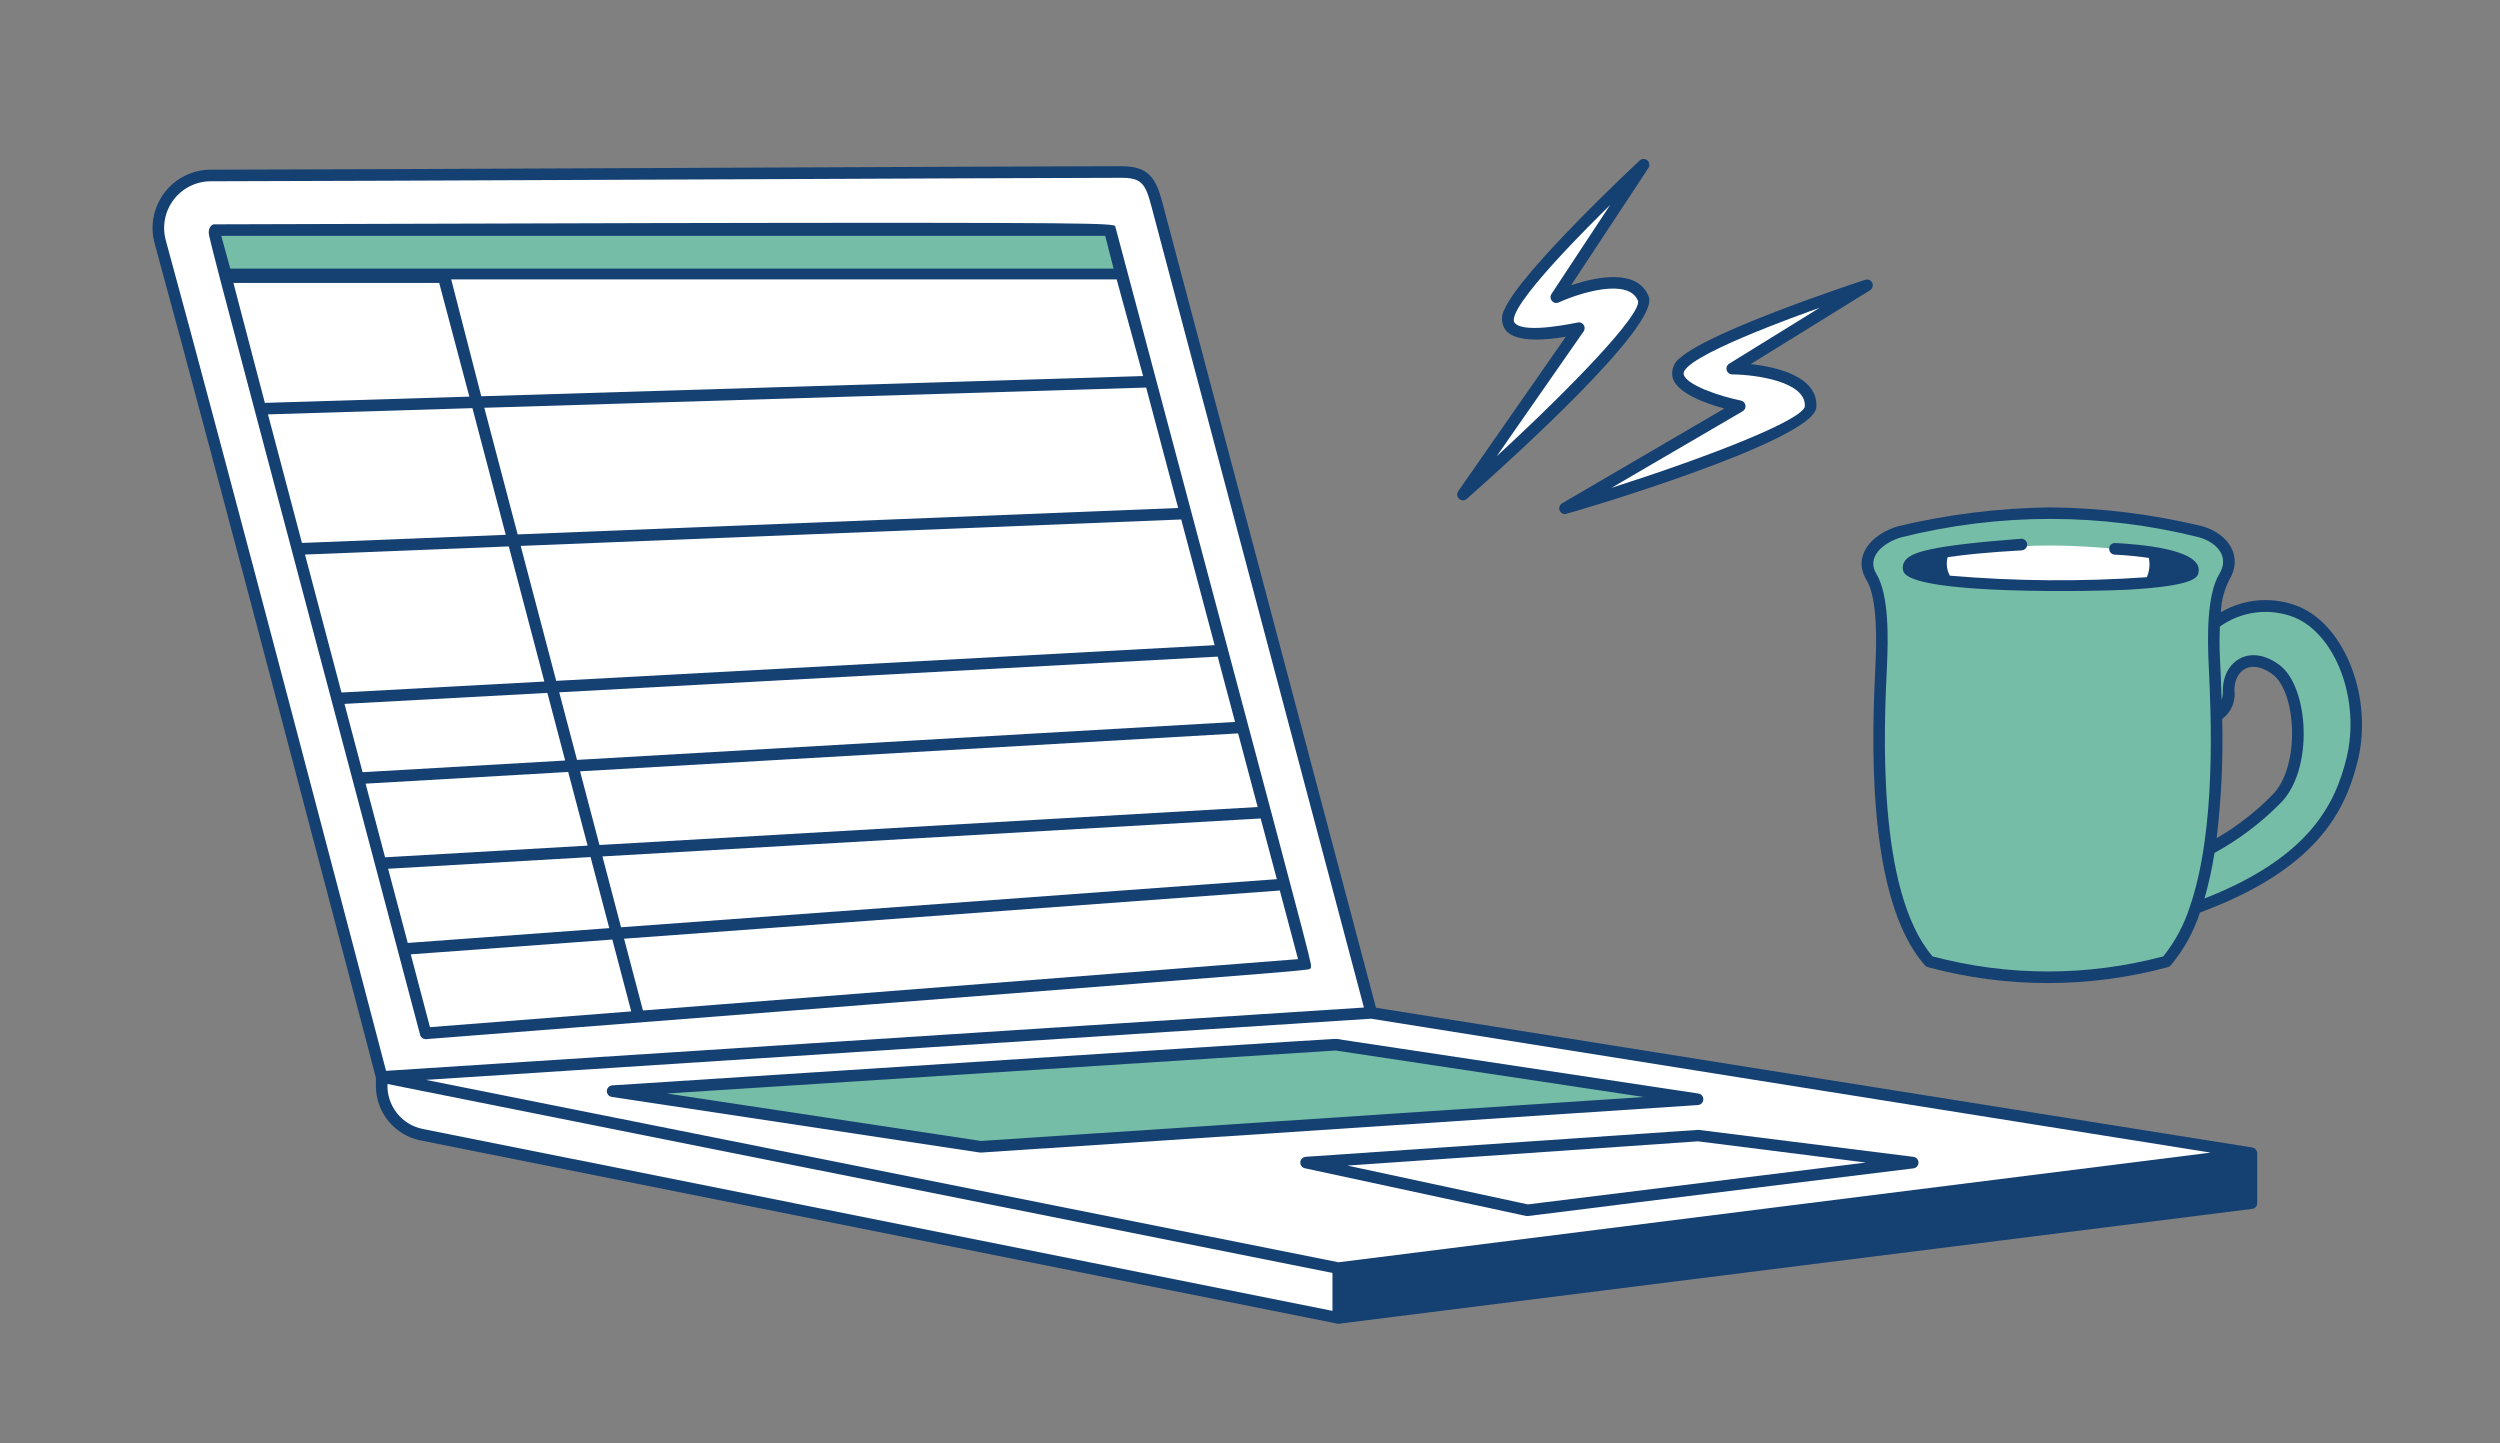 <svg width="265" height="153" viewBox="0 0 265 153" fill="none" xmlns="http://www.w3.org/2000/svg">
<rect x="0" y="0" width="265" height="153" fill="#808080" stroke="none"/>
<path fill-rule="evenodd" clip-rule="evenodd" d="M122.602 21.58C121.952 19.148 121.346 18.231 118.836 18.231C102.492 18.231 43.044 18.6 22.322 18.6C21.468 18.6 20.626 18.798 19.861 19.179C19.096 19.559 18.429 20.111 17.912 20.792C17.395 21.474 17.041 22.265 16.879 23.106C16.716 23.947 16.75 24.814 16.976 25.639C23.157 48.138 40.452 114.154 40.452 114.154L141.718 134.439L238.599 122.235L145.362 107.367L122.602 21.58Z" fill="white"/>
<path fill-rule="evenodd" clip-rule="evenodd" d="M118.751 29.088L117.622 24.397H22.656L24.016 29.088H118.751Z" fill="#76BDA7"/>
<path fill-rule="evenodd" clip-rule="evenodd" d="M141.853 134.426L40.457 114.155V115.114C40.456 116.332 40.876 117.513 41.646 118.455C42.415 119.397 43.487 120.042 44.678 120.28L141.853 139.699V134.426Z" fill="white"/>
<path d="M118.218 24.001C118.193 23.907 118.118 23.845 116.992 23.779C113.773 23.595 98.337 23.533 22.657 23.779C22.517 23.779 21.973 24.113 22.166 24.971C22.779 27.741 26.487 41.49 44.533 109.694C44.57 109.833 44.654 109.954 44.771 110.037C44.888 110.121 45.03 110.16 45.173 110.149C123.649 103.999 136.514 103.068 138.535 102.775C138.815 102.736 139.055 102.744 138.947 102.177C138.582 100.292 135.574 89.219 118.218 24.001ZM41.14 92.088L62.599 90.849L64.582 98.381L43.221 99.951L41.14 92.088ZM38.754 83.067L60.228 81.828L62.285 89.636L40.818 90.874L38.754 83.067ZM36.517 74.612L58.021 73.447L59.908 80.614L38.433 81.853L36.517 74.612ZM32.329 58.782L53.931 57.92L57.701 72.242L36.196 73.406L32.329 58.782ZM28.405 43.924L50.078 43.263L53.609 56.691L32.006 57.552L28.405 43.924ZM24.741 29.988H46.554L49.751 42.042L28.076 42.704L24.741 29.988ZM121.17 39.862L51.015 42.003L47.827 29.615H118.365L121.17 39.862ZM124.886 53.846L54.871 56.648L51.336 43.224L121.493 41.083L124.886 53.846ZM128.751 68.388L58.958 72.17L55.192 57.866L125.208 55.065L128.751 68.388ZM130.915 76.525L61.164 80.548L59.278 73.384L129.075 69.601L130.915 76.525ZM133.313 85.545L63.543 89.569L61.486 81.76L131.24 77.738L133.313 85.545ZM63.859 90.782L133.629 86.758L135.346 93.191L65.832 98.29L63.859 90.782ZM117.154 25.003L118.039 28.473H24.41L23.455 25.003H117.154ZM43.541 101.161L64.906 99.593L66.911 107.207L45.575 108.878L43.541 101.161ZM68.154 107.109L66.151 99.502L135.661 94.396L137.593 101.669L68.154 107.109Z" fill="#154072"/>
<path d="M238.696 121.626L145.853 106.822L123.2 21.422C122.498 18.791 121.702 17.617 118.842 17.617C111.154 17.617 33.302 17.986 22.327 17.986C21.379 17.988 20.445 18.209 19.596 18.631C18.747 19.054 18.007 19.667 17.433 20.423C16.858 21.18 16.466 22.058 16.285 22.992C16.104 23.925 16.14 24.887 16.391 25.804C22.41 47.71 39.181 111.704 39.846 114.241V115.117C39.849 116.475 40.319 117.791 41.178 118.842C42.037 119.892 43.231 120.612 44.559 120.881C126.488 137.247 139.428 139.848 141.472 140.249C141.739 140.333 142.024 140.339 142.294 140.268L238.729 128.143C238.878 128.124 239.015 128.051 239.113 127.937C239.212 127.824 239.266 127.678 239.265 127.528V122.25C239.262 122.094 239.203 121.945 239.098 121.83C238.993 121.715 238.85 121.643 238.696 121.626ZM234.332 122.177L141.878 133.802L45.152 114.467L145.332 107.983L234.332 122.177ZM17.574 25.477C17.373 24.743 17.344 23.972 17.488 23.225C17.633 22.477 17.947 21.773 18.407 21.168C18.867 20.562 19.46 20.071 20.14 19.732C20.819 19.394 21.568 19.217 22.327 19.216C33.305 19.216 111.157 18.847 118.842 18.847C120.961 18.847 121.398 19.428 122.015 21.739L144.576 106.798L40.921 113.509C39.325 107.413 23.405 46.703 17.574 25.477ZM41.073 114.905L141.241 134.928V138.951L44.799 119.667C43.715 119.447 42.744 118.847 42.061 117.975C41.378 117.102 41.028 116.014 41.073 114.905Z" fill="#154072"/>
<path fill-rule="evenodd" clip-rule="evenodd" d="M64.938 115.662L141.593 110.742L179.942 116.523L103.958 121.566L64.938 115.662Z" fill="#76BDA7"/>
<path d="M103.69 122.143C102.608 121.985 96.823 121.101 64.844 116.271C64.695 116.248 64.559 116.17 64.464 116.053C64.368 115.936 64.318 115.788 64.325 115.637C64.331 115.486 64.393 115.342 64.498 115.234C64.603 115.125 64.745 115.06 64.895 115.049C127.367 111 139.02 110.262 141.185 110.143C141.547 110.101 141.914 110.126 142.267 110.217L180.033 115.914C180.182 115.937 180.318 116.014 180.414 116.131C180.509 116.248 180.559 116.396 180.553 116.547C180.546 116.698 180.485 116.842 180.38 116.95C180.275 117.059 180.133 117.125 179.983 117.135L104.258 122.155C104.07 122.187 103.877 122.183 103.69 122.143ZM70.683 115.91L103.981 120.942L174.242 116.283L141.569 111.354L70.683 115.91Z" fill="#154072"/>
<path d="M161.191 128.769C159.634 128.44 154.622 127.359 138.318 123.837C138.173 123.807 138.044 123.724 137.955 123.606C137.866 123.487 137.823 123.34 137.834 123.192C137.844 123.044 137.908 122.904 138.013 122.8C138.118 122.695 138.257 122.632 138.405 122.622L180.026 119.764L202.826 122.626C202.974 122.645 203.11 122.717 203.209 122.829C203.307 122.942 203.362 123.086 203.362 123.236C203.362 123.386 203.307 123.53 203.209 123.642C203.11 123.755 202.974 123.827 202.826 123.846C174.245 127.352 165.691 128.428 163.098 128.759C161.659 128.935 162.1 128.953 161.191 128.769ZM142.828 123.551L161.948 127.666L197.788 123.23L179.988 120.981L142.828 123.551Z" fill="#154072"/>
<path fill-rule="evenodd" clip-rule="evenodd" d="M174.227 17.454C174.227 17.454 161.813 29.039 160.063 32.986C158.313 36.933 167.359 34.778 167.359 34.778L155.086 52.403C155.086 52.403 175.318 34.525 174.197 31.668C172.743 27.954 164.968 31.499 164.968 31.499L174.227 17.454Z" fill="white"/>
<path fill-rule="evenodd" clip-rule="evenodd" d="M197.904 30.246C197.904 30.246 181.785 35.523 178.544 38.364C175.303 41.205 184.414 43.066 184.414 43.066L165.898 53.89C165.898 53.89 191.745 46.196 191.928 43.133C192.163 39.149 183.623 39.089 183.623 39.089L197.904 30.246Z" fill="white"/>
<path d="M154.582 52.051L165.978 35.692C163.955 36.042 160.705 36.346 159.614 35.02C159.371 34.695 159.231 34.305 159.21 33.899C159.19 33.494 159.291 33.092 159.5 32.744C161.28 28.728 173.297 17.492 173.807 17.012C173.917 16.911 174.06 16.854 174.209 16.851C174.358 16.848 174.503 16.9 174.617 16.997C174.731 17.093 174.806 17.228 174.828 17.376C174.849 17.524 174.817 17.675 174.735 17.801L166.535 30.241C169.49 29.244 173.62 28.525 174.767 31.45C175.951 34.472 160.312 48.61 155.489 52.871C155.377 52.974 155.23 53.032 155.077 53.033C154.925 53.034 154.777 52.977 154.664 52.875C154.55 52.773 154.479 52.632 154.464 52.479C154.449 52.327 154.491 52.174 154.582 52.051ZM167.359 34.165C167.471 34.165 167.581 34.196 167.676 34.254C167.772 34.312 167.85 34.396 167.902 34.495C167.954 34.595 167.977 34.707 167.97 34.819C167.963 34.931 167.925 35.039 167.861 35.132L158.647 48.364C166.721 40.931 174.019 33.3 173.626 31.89C172.667 29.445 167.536 31.004 165.221 32.06C165.1 32.115 164.964 32.13 164.835 32.101C164.705 32.072 164.588 32.001 164.501 31.9C164.415 31.798 164.364 31.671 164.356 31.538C164.348 31.405 164.383 31.272 164.456 31.161L170.669 21.736C169.271 23.114 159.374 32.794 160.559 34.229C161.578 35.465 167.229 34.165 167.359 34.165Z" fill="#154072"/>
<path d="M165.895 54.496C165.76 54.497 165.629 54.452 165.522 54.37C165.415 54.288 165.338 54.173 165.303 54.042C165.267 53.911 165.276 53.773 165.327 53.648C165.378 53.523 165.469 53.418 165.586 53.35L182.782 43.303C180.8 42.766 177.731 41.678 177.29 40.013C177.206 39.616 177.242 39.202 177.393 38.826C177.545 38.449 177.805 38.126 178.141 37.899C181.438 35.004 197.051 29.872 197.714 29.658C197.857 29.612 198.011 29.62 198.148 29.68C198.285 29.74 198.395 29.848 198.458 29.984C198.521 30.12 198.532 30.275 198.489 30.419C198.447 30.562 198.353 30.685 198.227 30.765L185.573 38.595C188.672 38.938 192.72 40.024 192.536 43.162C192.319 46.803 166.13 54.496 165.895 54.496ZM192.883 32.623C191.082 33.269 177.996 37.896 178.475 39.698C178.768 40.805 182.196 41.981 184.536 42.46C184.658 42.485 184.769 42.546 184.856 42.636C184.942 42.725 184.999 42.839 185.019 42.962C185.039 43.085 185.022 43.212 184.969 43.324C184.916 43.437 184.83 43.531 184.723 43.594L170.817 51.712C181.26 48.371 191.079 44.523 191.312 43.078C191.466 40.462 186.162 39.709 183.614 39.688C183.481 39.688 183.352 39.644 183.246 39.562C183.14 39.481 183.063 39.368 183.027 39.239C182.991 39.111 182.998 38.974 183.047 38.849C183.095 38.725 183.183 38.62 183.297 38.55L192.883 32.623Z" fill="#154072"/>
<path fill-rule="evenodd" clip-rule="evenodd" d="M232.721 96.25C232.074 98.327 231.025 100.256 229.636 101.928C221.404 104.133 212.74 104.133 204.508 101.928C197.244 93.73 199.534 71.398 199.49 68.201C199.446 65.004 199.259 62.628 198.373 61.167C196.981 58.868 198.942 56.944 201.082 56.302C211.577 53.696 222.546 53.696 233.041 56.302C235.181 56.944 237.161 58.869 235.769 61.167C235.038 62.701 234.676 64.386 234.714 66.087C235.959 65.154 237.422 64.555 238.963 64.348C240.503 64.141 242.071 64.332 243.518 64.903C248.283 66.963 250.838 74.36 249.324 80.51C247.809 86.66 244.095 92.1 232.721 96.25ZM234.928 75.812C234.928 75.812 236.23 75.556 236.23 73.162C236.23 70.767 238.347 68.841 241.236 70.964C244.125 73.087 244.562 81.526 241.236 84.749C239.154 86.839 236.78 88.612 234.188 90.013C234.834 85.309 235.083 80.558 234.932 75.812H234.928Z" fill="#76BDA7"/>
<path fill-rule="evenodd" clip-rule="evenodd" d="M217.371 57.824C214.134 57.81 202.264 58.328 202.301 60.17C202.335 61.932 232.441 63.256 232.439 60.598C232.438 58.634 222.387 57.843 217.371 57.824Z" fill="white"/>
<path d="M243.762 64.333C242.422 63.772 240.97 63.531 239.521 63.629C238.072 63.727 236.666 64.162 235.413 64.898C235.455 63.71 235.756 62.545 236.296 61.486C237.804 58.993 236.251 56.621 233.476 55.787C228.19 54.51 222.777 53.837 217.34 53.782C211.891 53.848 206.465 54.52 201.163 55.788C198.358 56.63 196.322 58.959 197.853 61.486C199.051 63.463 198.906 68.197 198.798 70.512C198.478 77.232 197.627 95.086 204.052 102.336C204.13 102.425 204.233 102.488 204.346 102.519C212.678 104.767 221.454 104.767 229.786 102.519C229.906 102.489 230.015 102.424 230.098 102.331C231.478 100.679 232.53 98.776 233.196 96.727C245.566 92.142 248.596 86.026 249.921 80.649C251.539 74.077 248.657 66.451 243.762 64.333ZM232.16 96.01C232.147 96.039 232.137 96.068 232.129 96.099C231.522 98.019 230.564 99.809 229.303 101.377C221.29 103.508 212.862 103.508 204.849 101.377C198.886 94.411 199.709 77.106 200.02 70.564C200.143 67.895 200.275 63.112 198.9 60.841C197.802 59.029 199.618 57.529 201.516 56.96C211.892 54.354 222.749 54.354 233.125 56.96C235.061 57.541 236.344 59.026 235.248 60.841C233.868 63.112 233.997 67.901 234.124 70.564C234.371 75.778 234.943 87.81 232.16 96.01ZM235.552 76.207C236.019 75.863 236.386 75.4 236.614 74.865C236.842 74.331 236.923 73.744 236.849 73.168C236.849 71.035 238.582 69.778 240.879 71.466C243.447 73.352 243.875 81.347 240.816 84.313C239.077 86.079 237.109 87.603 234.966 88.844C235.465 84.65 235.661 80.424 235.552 76.201V76.207ZM248.729 80.363C247.514 85.3 244.753 90.898 233.677 95.239C234.13 93.652 234.484 92.039 234.739 90.409C237.287 89.016 239.62 87.26 241.668 85.197C245.299 81.677 244.775 72.805 241.604 70.473C238.433 68.141 235.623 70.128 235.623 73.168C235.628 73.525 235.586 73.881 235.5 74.227C235.344 69.291 235.192 69.162 235.311 66.41C236.453 65.596 237.781 65.083 239.173 64.918C240.564 64.754 241.975 64.943 243.274 65.468C247.669 67.361 250.216 74.322 248.729 80.357V80.363Z" fill="#154072"/>
<path fill-rule="evenodd" clip-rule="evenodd" d="M224.215 57.563C224.134 57.557 224.053 57.568 223.976 57.594C223.9 57.621 223.829 57.663 223.769 57.717C223.709 57.772 223.661 57.838 223.627 57.912C223.594 57.986 223.575 58.066 223.573 58.147C223.566 58.31 223.622 58.469 223.731 58.589C223.84 58.71 223.992 58.782 224.155 58.791C225.474 58.856 226.704 58.981 227.778 59.141C227.913 59.827 227.84 60.538 227.569 61.183C220.613 61.668 213.63 61.614 206.681 61.02C206.356 60.423 206.274 59.722 206.451 59.065C208.139 58.804 210.628 58.546 214.298 58.338C214.461 58.329 214.613 58.255 214.722 58.133C214.83 58.012 214.886 57.852 214.877 57.688C214.868 57.525 214.795 57.373 214.673 57.264C214.552 57.155 214.392 57.099 214.23 57.108C204.474 57.852 202.545 58.56 201.929 59.445C201.815 59.603 201.74 59.785 201.71 59.978C201.68 60.17 201.696 60.367 201.757 60.552C202.542 63.12 222.461 62.684 225.522 62.51C232.781 62.092 232.95 61.184 233.049 60.642C233.5 58.205 226.687 57.684 224.215 57.563Z" fill="#154072"/>
</svg>
